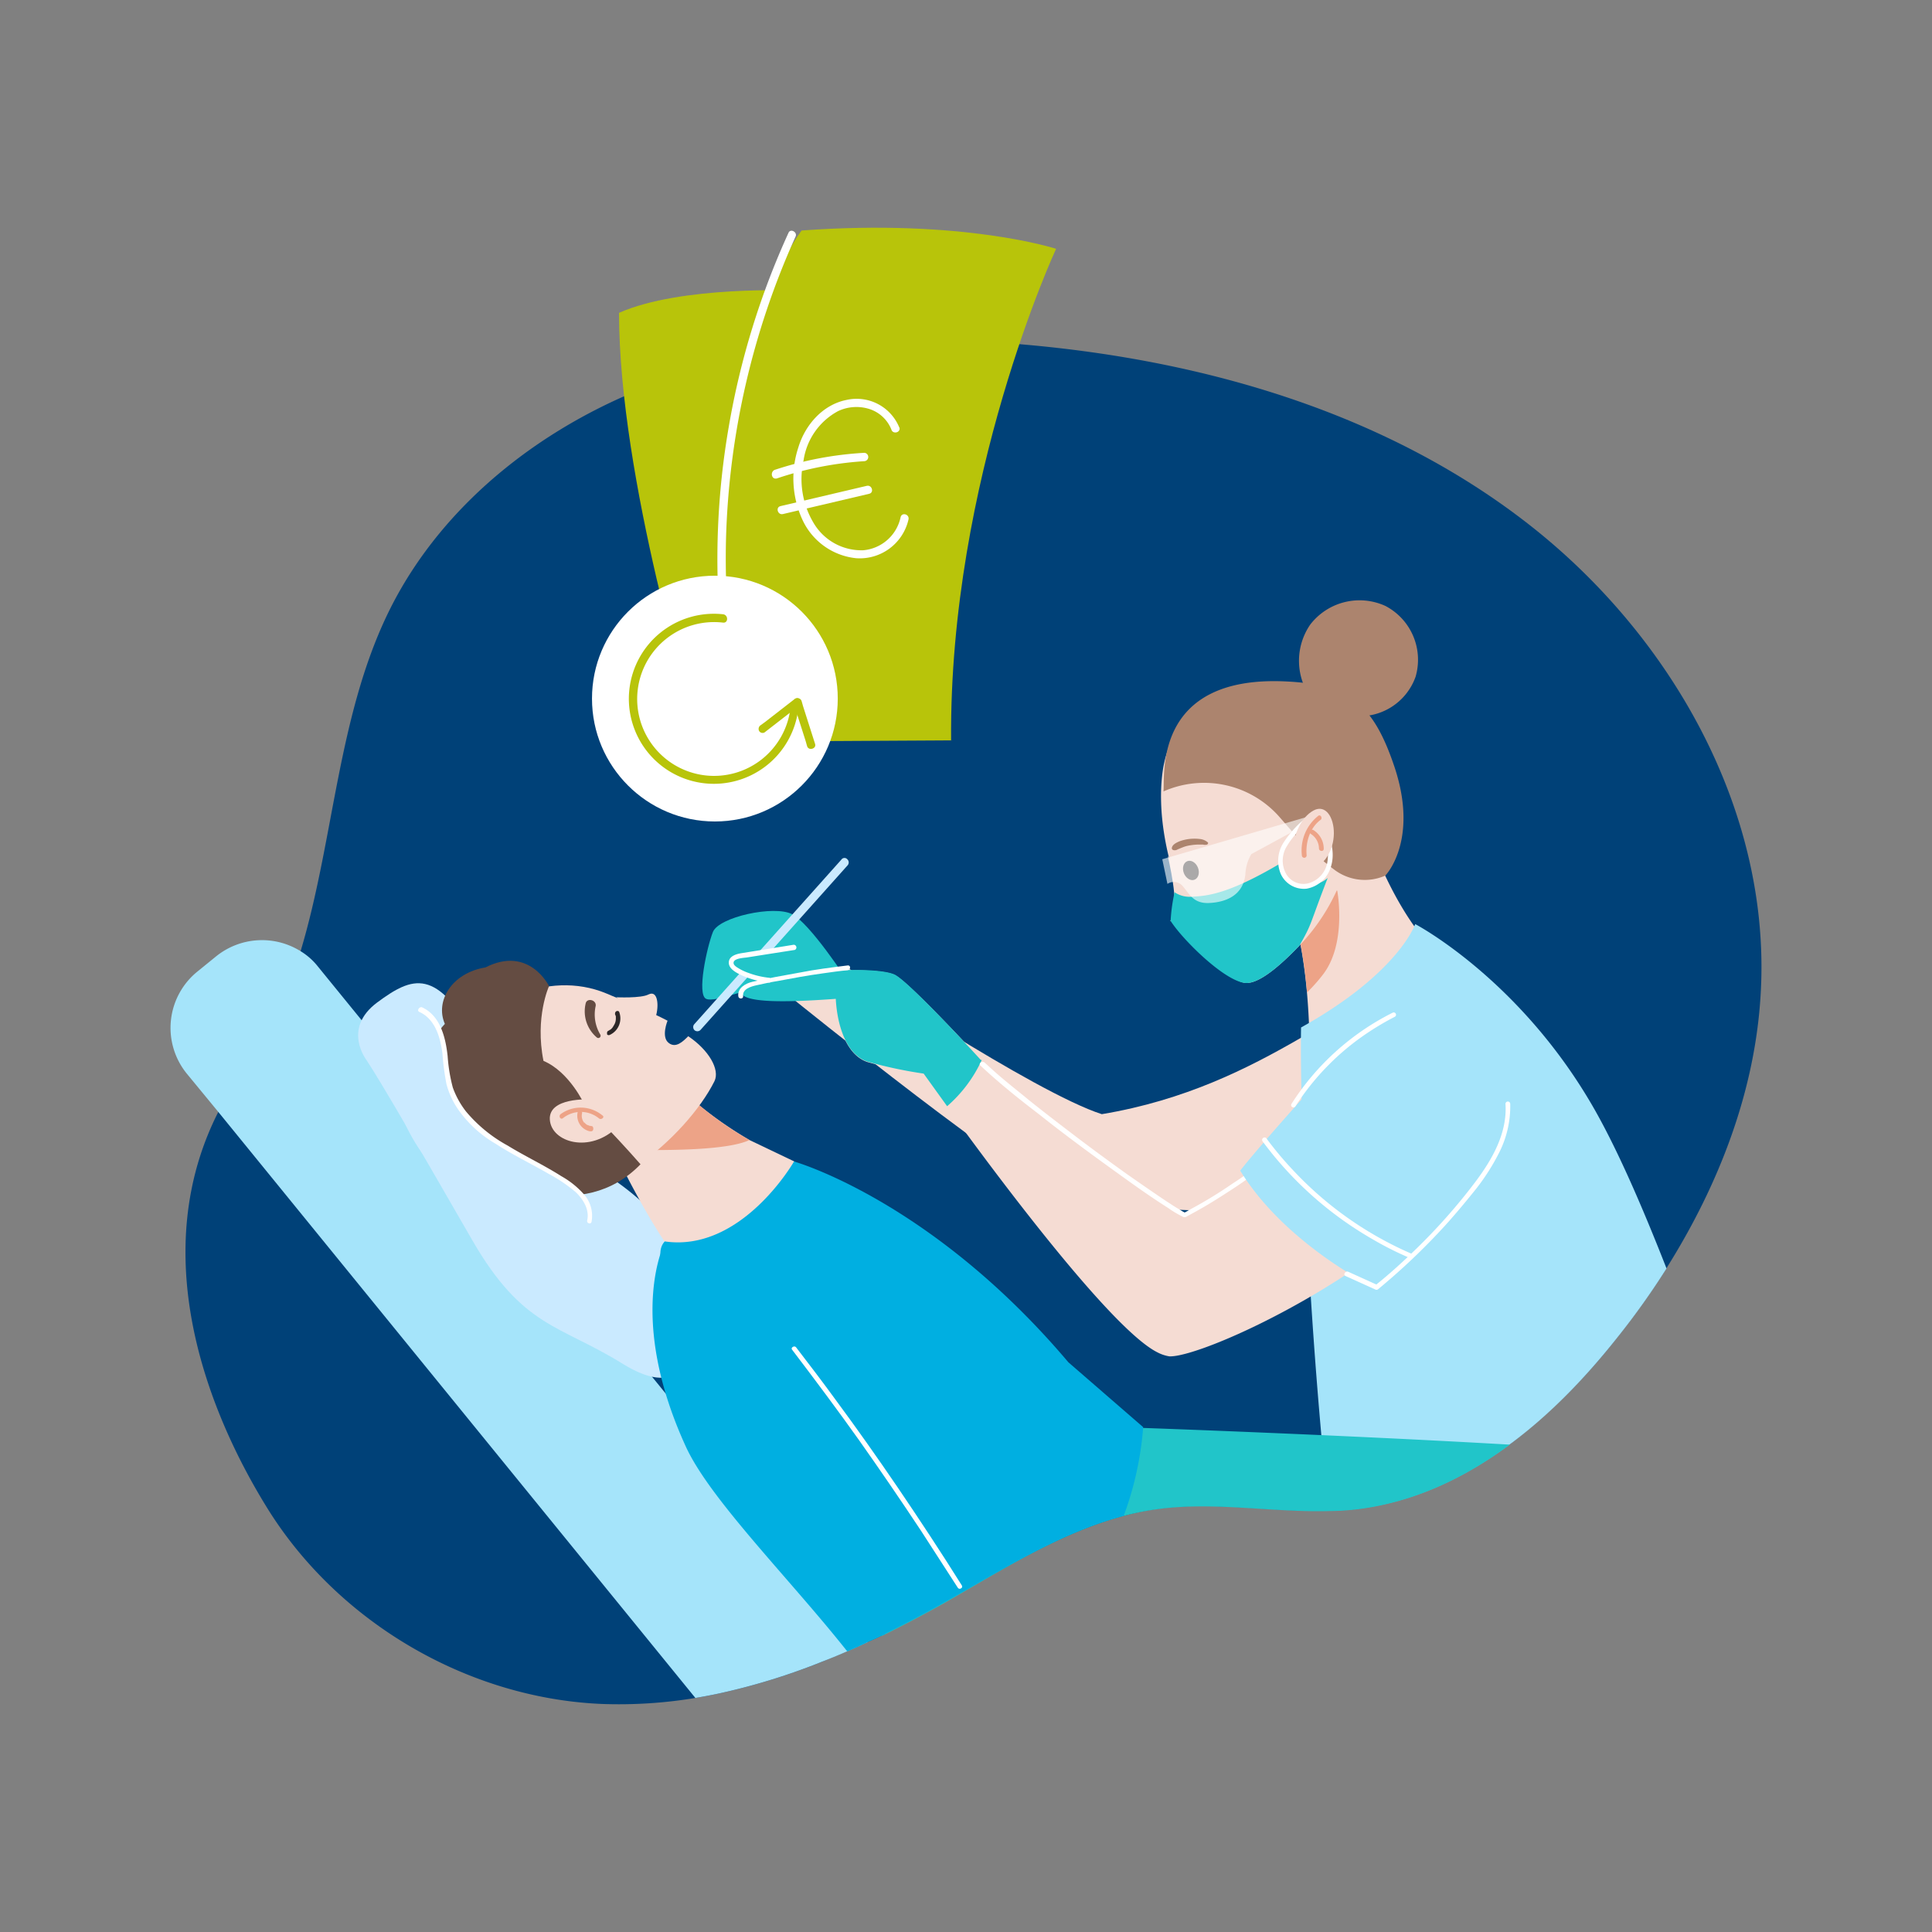 <svg id="Ebene_1" data-name="Ebene 1" xmlns="http://www.w3.org/2000/svg" width="500" height="500" viewBox="0 0 500 500"><rect x="0" y="0" width="500" height="500" fill="#808080" stroke="none"/><defs><style>.cls-1{fill:#004178;}.cls-2{fill:#a5e4fa;}.cls-3{fill:#caeaff;}.cls-4{fill:#f5dcd3;}.cls-5{fill:#21c5c9;}.cls-6{fill:#eda387;}.cls-7{fill:#ac846e;}.cls-8{fill:#2d2828;}.cls-10,.cls-9{fill:#fff;}.cls-10{isolation:isolate;opacity:0.6;}.cls-11{fill:#00afe1;}.cls-12{fill:#644c42;}.cls-13{fill:#b8c40a;}</style></defs><path class="cls-1" d="M455.688,256.75c-1.338,25.421-10.806,49.813-24.392,71.426a195.392,195.392,0,0,1-12.762,17.908,153.836,153.836,0,0,1-27.788,27.685c-11.63,8.645-24.701,14.82-39.007,16.673a64.81,64.81,0,0,1-7.719.515c-14.717.412-29.641-2.47-44.255-.515a69.214,69.214,0,0,0-8.954,1.853c-16.57,4.426-31.699,14.1-46.828,22.642-4.94,2.779-9.88,5.455-15.026,7.925l-.823.412a38.336,38.336,0,0,1-3.602,1.646l-1.029.514-1.132.514a10.025,10.025,0,0,1-1.132.515l-2.058.926c-1.029.412-1.956.823-2.985,1.235l-1.235.515-2.264.926a166.46,166.46,0,0,1-25.833,8.028c-2.264.515-4.529.926-6.896,1.338a121.002,121.002,0,0,1-24.392,1.544c-34.89-1.544-68.544-21.407-86.761-51.254-16.055-26.142-30.567-65.971-12.35-101.89A82.782,82.782,0,0,1,66.241,272.908a113.519,113.519,0,0,0,11.527-26.656c8.748-29.023,9.572-61.34,23.157-88.614,14.1-28.2,41.168-48.681,70.912-59.179s62.06-12.042,93.451-9.263c46.622,4.117,93.554,17.702,130.502,46.623S458.261,210.024,455.688,256.75Z"/><path class="cls-2" d="M224.634,424.92c-3.911,1.853-7.925,3.602-11.939,5.146a166.482,166.482,0,0,1-25.833,8.028c-2.264.515-4.529.926-6.896,1.338L56.464,287.728l-8.131-9.88a18.765,18.765,0,0,1,2.676-26.347l4.94-4.014a18.899,18.899,0,0,1,21.819-1.338,16.943,16.943,0,0,1,4.529,4.014Z"/><path class="cls-3" d="M94.853,274.349s-6.381-8.131,2.779-14.923c9.057-6.69,15.438-9.366,25.833,10.086s21.304,25.627,36.434,36.536,15.85,18.731,18.011,31.596-.618,25.318-16.879,15.232-25.73-9.263-38.801-31.905S99.175,280.936,94.853,274.349Z"/><path class="cls-4" d="M219.385,250.472s48.372,32.317,65.766,37.874c43.226-7.204,65.045-33.14,84.703-35.507s20.275,25.627.515,46.623-83.879,12.556-93.863,10.601-71.426-51.666-71.426-51.666Z"/><path class="cls-5" d="M219.076,253.456s-9.469-14.512-14.1-16.879-18.937.72-20.481,4.631-4.22,16.158-1.75,17.29,11.321-3.293,16.055-2.882S219.076,253.456,219.076,253.456Z"/><path class="cls-3" d="M219.282,222.375h0a1.125,1.125,0,0,1,.103,1.544l-38.08,42.609a1.125,1.125,0,0,1-1.544.103h0a1.125,1.125,0,0,1-.103-1.544l38.08-42.609a.969.969,0,0,1,1.544-.103Z"/><path class="cls-5" d="M206.932,245.223s-8.028,2.161-13.38,1.75-6.278,2.367-2.882,4.014c4.631,2.264,13.38,5.249,18.217,4.837a21.082,21.082,0,0,0,7.513-1.75C216.503,254.074,211.563,247.384,206.932,245.223Z"/><path class="cls-4" d="M338.875,274.349s.926-30.155-7.616-46.725c3.705-6.793,17.188-9.057,21.613-8.748a18.143,18.143,0,0,1,2.47.309s6.69,18.834,17.599,28.406c0,0-8.233,16.467-19.04,22.025C343.094,275.07,338.875,274.349,338.875,274.349Z"/><path class="cls-6" d="M339.595,221.345a11.356,11.356,0,0,0-4.22,4.323c.823,2.676,1.029,9.88.926,17.29a122.023,122.023,0,0,1,1.955,13.894,44.074,44.074,0,0,0,4.117-4.631c6.278-8.131,3.705-21.716,3.705-21.716-1.544-.103,1.441-11.218-3.088-10.189A16.378,16.378,0,0,0,339.595,221.345Z"/><path class="cls-4" d="M345.976,230.402a51.592,51.592,0,0,1-9.674,14.306c-4.528,4.734-9.263,8.851-12.659,9.572-.206,0-.412.103-.618.103-4.94.412-12.35-9.366-17.29-22.231-3.911-10.086-6.278-22.128-4.837-32.523,3.396-23.569,30.567-27.171,46.52-17.085S358.121,223.918,345.976,230.402Z"/><path class="cls-4" d="M302.235,221.551c1.132,5.146,2.985,14.306.618,16.776,5.043,1.441,10.909-.823,10.909-.823Z"/><path class="cls-6" d="M315.615,240.797a.937.937,0,0,1,1.235.103.731.731,0,0,1-.206,1.132h0a14.426,14.426,0,0,1-4.734,2.676c-.309-.515-.618-.926-.926-1.441A10.154,10.154,0,0,0,315.615,240.797Z"/><path class="cls-7" d="M335.272,216.2l-4.117-4.734a25.963,25.963,0,0,0-29.95-6.69h-.103c.514-3.191-3.293-30.258,32.008-28.406,15.953.823,22.334,5.661,27.891,22.436,6.175,18.937-2.47,27.788-2.47,27.788h0a13.101,13.101,0,0,1-13.38-1.647A90.707,90.707,0,0,1,335.272,216.2Z"/><ellipse class="cls-8" cx="308.208" cy="225.27" rx="1.955" ry="2.573" transform="translate(-60.877 127.724) rotate(-21.359)"/><path class="cls-7" d="M312.63,218.052a3.682,3.682,0,0,0-2.161-.926,11.325,11.325,0,0,0-5.249.618c-.72.309-1.853.823-1.956,1.75a.525.525,0,0,0,.412.515,1.429,1.429,0,0,0,1.132-.206c.309-.103.72-.309,1.029-.412a8.547,8.547,0,0,1,2.161-.618,15.355,15.355,0,0,1,2.161-.206h1.132a2.105,2.105,0,0,0,1.132,0c.103-.103.309-.309.206-.515Z"/><path class="cls-2" d="M431.296,328.279a195.41,195.41,0,0,1-12.762,17.908c-16.982,21.51-39.624,40.859-66.898,44.255a64.791,64.791,0,0,1-7.719.515c-4.94-44.564-7.616-103.228-7.204-125.047,25.318-14.1,29.538-26.759,29.538-26.759s26.553,13.894,45.696,46.725C418.431,296.991,425.121,312.532,431.296,328.279Z"/><path class="cls-5" d="M343.609,227.212c-4.94,12.762-3.911,11.527-7.307,17.496h0c-4.529,4.734-9.263,8.851-12.659,9.572l-.618.103c-5.043.618-16.879-11.012-20.069-16.055a44.297,44.297,0,0,1,1.029-7.41,7.088,7.088,0,0,0,4.734,1.132c4.014-.206,9.572-.823,23.054-8.851C331.567,230.196,340.418,230.196,343.609,227.212Z"/><path class="cls-9" d="M338.875,210.951a27.376,27.376,0,0,0-6.69,7.101,8.779,8.779,0,0,0-.72,8.131,6.573,6.573,0,0,0,6.69,3.808,8.001,8.001,0,0,0,6.175-5.352c1.235-3.499.309-7.204-1.338-10.395a.601.601,0,0,0-1.05.582q.01.018.021.035a12.368,12.368,0,0,1,1.544,8.336,6.826,6.826,0,0,1-4.734,5.352,5.15,5.15,0,0,1-6.072-2.676,7.076,7.076,0,0,1,.412-6.998,19.911,19.911,0,0,1,2.882-3.705,40.348,40.348,0,0,1,3.808-3.499c.515-.309-.309-1.235-.926-.72Z"/><path class="cls-10" d="M338.772,211.259l-37.977,11.115,1.338,6.381a2.973,2.973,0,0,1,3.808.412c1.75,1.853,2.676,4.734,6.998,4.528s8.851-1.955,9.366-7.513a11.131,11.131,0,0,1,1.544-5.146l13.071-7.101Z"/><path class="cls-4" d="M335.272,216.2s1.235-4.631,4.734-6.484c6.175-3.19,8.542,13.688-2.573,16.055C328.994,227.521,335.272,216.2,335.272,216.2Z"/><path class="cls-6" d="M341.139,211.156a11.422,11.422,0,0,0-4.22,10.189.618.618,0,1,0,1.235.006v-.006c-.309-3.293.823-7.101,3.602-9.16.617-.412,0-1.544-.618-1.029Z"/><path class="cls-6" d="M342.58,219.699a5.657,5.657,0,0,0-2.779-4.94.7.7,0,0,0-.823.412c-.103.206,0,.412.206.618a4.492,4.492,0,0,1,2.161,3.808.664.664,0,0,0,.618.618.515.515,0,0,0,.618-.515Z"/><path class="cls-4" d="M382.512,299.873c-22.951,29.641-71.22,51.46-79.865,51.151a9.928,9.928,0,0,1-3.088-1.029c-11.836-5.866-41.682-45.799-54.444-63.501-3.705-5.146-6.072-8.439-6.072-8.439a18.418,18.418,0,0,1,2.161-11.218c.515-.618,5.558,2.573,12.556,7.513h0l.206.103c18.937,13.482,52.283,39.933,52.386,40.036,6.896-2.161,56.503-51.871,56.503-51.871S405.464,270.232,382.512,299.873Z"/><path class="cls-4" d="M253.863,274.246l-14.82,3.705a113.532,113.532,0,0,1-14.512-3.088c-5.146-1.647-7.822-8.645-8.233-16.261-9.572-.309-23.363.103-24.598-2.161s12.968-2.676,17.599-4.117,18.526-1.75,22.231,0,21.613,21.201,22.334,21.922Z"/><path class="cls-5" d="M254.069,274.349a35.412,35.412,0,0,1-8.954,11.939c-3.705-5.146-6.072-8.44-6.072-8.44a113.532,113.532,0,0,1-14.512-3.088c-5.146-1.647-7.822-8.645-8.233-16.261-12.659.926-25.01,1.235-24.598-2.161.309-2.676,12.968-2.676,17.599-4.117s18.526-1.75,22.231,0,21.613,21.304,22.231,22.025h0Z"/><path class="cls-9" d="M205.388,244.502c-4.426.72-8.851,1.441-13.38,2.161-1.338.206-3.396.72-3.396,2.47s2.264,2.779,3.602,3.396a22.802,22.802,0,0,0,6.793,1.75c.823.103.823-1.132,0-1.235a21.712,21.712,0,0,1-5.249-1.235,13.17,13.17,0,0,1-2.47-1.132c-.515-.309-1.441-.823-1.441-1.441-.103-1.235,2.676-1.338,3.396-1.441l5.866-.926,6.587-1.029a.7.7,0,0,0-.309-1.338Z"/><path class="cls-9" d="M192.317,257.779c-.206-1.853,2.058-2.47,3.396-2.779,1.853-.412,3.705-.823,5.66-1.132,3.808-.72,7.719-1.441,11.527-1.956,2.161-.309,4.323-.618,6.484-.823.823-.103.823-1.338,0-1.235-4.117.515-8.336,1.029-12.453,1.853-4.014.72-8.131,1.441-12.145,2.367-1.853.412-4.014,1.647-3.705,3.808C191.185,258.602,192.42,258.602,192.317,257.779Z"/><path class="cls-9" d="M253.76,275.79c4.837,4.529,9.983,8.645,15.232,12.659,6.072,4.837,12.35,9.469,18.628,13.997,4.837,3.499,9.674,6.998,14.717,10.189a25.688,25.688,0,0,0,3.602,2.161,1.03,1.03,0,0,0,1.235,0l2.264-1.235c3.19-1.75,6.278-3.705,9.263-5.66A83.656,83.656,0,0,0,329.406,299.77c.823-.72,1.544-1.441,2.264-2.161.515-.514-.309-1.441-.823-.823a71.606,71.606,0,0,1-11.939,9.572,112.318,112.318,0,0,1-10.601,6.484c-.72.412-1.441.823-2.058,1.132l.514-.103c-.103,0-.206,0-.206-.103-.103,0,.103.103,0,0l-.206-.103a9.045,9.045,0,0,1-1.029-.618c-1.132-.617-2.161-1.338-3.293-2.058-3.396-2.264-6.793-4.631-10.189-6.998-4.323-3.088-8.542-6.175-12.762-9.366-4.323-3.293-8.645-6.587-12.865-9.983-3.499-2.882-7.101-5.66-10.395-8.748l-1.029-.926c-.72-.514-1.647.309-1.029.823Z"/><path class="cls-2" d="M356.577,262.719c-8.439,9.16-29.95,32.934-35.61,40.242,11.733,19.143,34.89,30.361,34.89,30.361s33.243-23.363,35.816-47.343c2.161-20.687-9.777-31.185-24.289-29.023A18.327,18.327,0,0,0,356.577,262.719Z"/><path class="cls-9" d="M335.272,286.288a65.266,65.266,0,0,1,19.04-19.246,71.094,71.094,0,0,1,6.69-3.911.601.601,0,0,0-.581-1.051c-.013.007-.025.014-.037.022A66.305,66.305,0,0,0,334.243,285.67a.6.6,0,0,0,1.007.654c.008-.012.015-.024.022-.037Z"/><path class="cls-9" d="M348.24,330.234l7.719,3.499a.634.634,0,0,0,.72-.103,169.516,169.516,0,0,0,17.599-16.776c2.676-2.985,5.249-6.072,7.719-9.16a56.092,56.092,0,0,0,6.175-9.777,26.59,26.59,0,0,0,2.676-12.247.618.618,0,0,0-1.235-.006v.006c.515,7.616-3.499,14.512-7.925,20.378A151.201,151.201,0,0,1,365.942,323.75c-3.19,3.088-6.587,6.175-10.086,8.954l.721-.103-7.719-3.499c-.721-.206-1.338.823-.618,1.132Z"/><path class="cls-9" d="M326.73,295.345a93.047,93.047,0,0,0,28.406,25.318,83.37,83.37,0,0,0,9.572,4.837c.72.309,1.338-.72.618-1.029a91.759,91.759,0,0,1-30.67-21.613,88.467,88.467,0,0,1-6.896-8.234c-.412-.618-1.441,0-1.029.72Z"/><path class="cls-5" d="M390.746,373.872c-11.63,8.645-24.701,14.82-39.007,16.673a64.81,64.81,0,0,1-7.719.515c-14.717.412-29.641-2.47-44.255-.515-20.275,2.676-37.977,14.409-55.68,24.495-5.146,2.882-10.395,5.661-15.85,8.336a57.792,57.792,0,0,1-5.352-13.997c19.555-15.335,72.97-39.83,72.97-39.83S346.182,371.299,390.746,373.872Z"/><path class="cls-4" d="M205.594,300.594l7.41,19.452s-31.493,13.997-38.183,5.249c-5.969-7.719-12.968-21.613-12.968-21.613s2.47-14.409,10.086-18.32c.515-.206,1.029-.515,1.647-.72,1.955-.823,4.323-1.132,6.278.515a102.102,102.102,0,0,0,14.1,9.88Z"/><path class="cls-11" d="M295.854,369.344a84.105,84.105,0,0,1-5.043,22.951c-16.57,4.426-31.699,14.1-46.828,22.642-5.146,2.882-10.395,5.661-15.85,8.336-5.043,2.47,1.647-2.47-3.602-.411-12.042-13.688-8.336-37.772-19.555-52.901-5.866-7.822-40.756-40.344-32.934-48.681,19.966,2.882,33.449-20.687,33.449-20.687s35.507,9.983,71.014,51.974Z"/><path class="cls-6" d="M193.964,295.036c-5.661,2.676-20.79,2.676-30.464,2.573.515-3.911,8.028-7.41,10.086-13.071,1.955-.823,4.323-1.132,6.278.515A85.091,85.091,0,0,0,193.964,295.036Z"/><path class="cls-4" d="M117.083,274.04c6.175-14.923,24.804-23.157,39.727-16.982,5.352,2.264,11.012,4.528,15.953,7.101h0s-1.75,4.22.309,5.763c1.853,1.441,3.705-.412,5.043-1.75,5.352,3.602,8.234,8.645,6.793,11.63-7.204,14.409-30.464,34.272-45.285,28.097S110.908,288.964,117.083,274.04Z"/><path class="cls-12" d="M155.369,267.762a10.1,10.1,0,0,1-1.235-7.307c.412-1.647-2.264-2.367-2.573-.72a8.843,8.843,0,0,0,2.882,8.748.595.595,0,0,0,.926-.72Z"/><path class="cls-4" d="M159.486,258.088s6.381.309,8.336-.72c2.47-1.235,2.779,2.985,1.853,5.866S159.486,258.088,159.486,258.088Z"/><path class="cls-8" d="M157.736,267.865a4.696,4.696,0,0,0,2.47-6.072.626.626,0,0,0-.823,0,.756.756,0,0,0-.206.618v.103a.319.319,0,0,0,.103.206c0,.103.103.206.103.412v.515a3.168,3.168,0,0,1-.309,1.338,9.051,9.051,0,0,1-.618,1.029l-.412.412a2.255,2.255,0,0,0-.515.309.585.585,0,0,0-.412.718l.001.002c-.103.309.206.514.618.412Z"/><path class="cls-11" d="M228.236,423.274a38.351,38.351,0,0,1-3.602,1.647l-1.029.515-1.132.515a10.061,10.061,0,0,1-1.132.515l-2.058.926c-14.923-18.834-35.507-39.315-41.785-53.004-15.541-33.963-5.352-53.004-5.352-53.004l19.349,16.261s20.275,42.917,37.566,85.32Z"/><path class="cls-9" d="M204.976,349.274c5.866,7.719,11.733,15.541,17.29,23.363q8.182,11.578,16.055,23.466,4.786,7.41,9.572,14.82c.412.618,1.441,0,1.029-.618-5.352-8.542-10.91-16.982-16.57-25.318-5.249-7.719-10.704-15.438-16.261-22.951-3.293-4.529-6.69-8.954-10.086-13.38-.412-.515-1.441.103-1.029.617Z"/><path class="cls-12" d="M151.252,285.876s-3.808-8.439-10.601-11.321c-2.264-11.321,1.441-19.349,1.441-19.349s-5.146-10.601-16.467-4.837c-8.748,1.441-13.071,8.748-10.498,14.615-8.131,8.645-6.587,26.45,3.191,34.066s32.42,17.805,47.446,2.264C158.457,292.977,151.252,285.876,151.252,285.876Z"/><path class="cls-4" d="M152.59,284.538s-10.704-.618-10.292,5.249,10.395,8.851,17.496,1.853C158.868,286.288,152.59,284.538,152.59,284.538Z"/><path class="cls-6" d="M155.884,288.655a8.811,8.811,0,0,0-10.806-.309c-.618.515,0,1.544.618,1.029a7.436,7.436,0,0,1,9.366.103c.618.412,1.544-.412.823-.823Z"/><path class="cls-6" d="M153.105,291.434c-.206,0-.412-.103-.618-.103-.103,0-.103-.103-.206-.103l-.309-.103a1.417,1.417,0,0,1-.412-.309c-.103-.103-.206-.103-.206-.206l-.103-.103c-.103-.103.103.103-.103,0a2.83,2.83,0,0,1-.515-2.367.587.587,0,0,0-1.132-.309,4.138,4.138,0,0,0,3.088,4.94h.206a.585.585,0,0,0,.72-.409l.001-.003c.103-.514-.103-.926-.412-.926Z"/><path class="cls-7" d="M340.11,181.721a16.54,16.54,0,0,1-1.029-20.069,16.096,16.096,0,0,1,19.452-4.837,15.703,15.703,0,0,1,7.822,18.32,15.362,15.362,0,0,1-17.188,9.983"/><path class="cls-3" d="M104.836,260.661c4.426-.309,8.028,3.911,9.16,8.233,1.235,4.323,1.029,8.851,2.47,13.071,2.264,6.69,8.131,11.424,14.203,14.923s12.659,6.278,17.908,11.012,8.954,11.939,6.999,18.731c-13.688-4.734-27.582-10.086-38.492-19.555s-18.217-24.392-15.026-38.595"/><path class="cls-9" d="M108.541,261.896c4.117,1.853,5.455,6.69,5.969,10.806a64.967,64.967,0,0,0,1.029,7.822,20.998,20.998,0,0,0,2.882,6.381,30.479,30.479,0,0,0,9.777,9.057c4.426,2.882,9.16,5.146,13.791,7.822a39.839,39.839,0,0,1,6.998,4.734c1.956,1.853,3.602,4.529,2.985,7.307-.206.823,1.029,1.132,1.132.309a8.409,8.409,0,0,0-1.853-6.896,22.433,22.433,0,0,0-5.969-4.837c-4.529-2.882-9.366-5.146-13.894-7.925a37.443,37.443,0,0,1-10.807-8.851,22.52,22.52,0,0,1-3.396-6.175,43.245,43.245,0,0,1-1.338-8.131c-.515-4.734-1.853-10.498-6.69-12.659-.72-.103-1.338.926-.618,1.235Z"/><path class="cls-13" d="M205.903,75.2s-29.641-1.338-45.696,5.763c0,43.02,19.349,104.978,19.349,104.978l29.641-.206Z"/><path class="cls-13" d="M191.494,191.911s-8.542-98.906,15.953-132.252c41.991-3.088,65.868,4.734,65.868,4.734S245.63,123.881,246.144,191.602Z"/><path class="cls-9" d="M204.05,60.276a203.468,203.468,0,0,0-15.438,50.122,200.618,200.618,0,0,0-2.161,52.077,198.116,198.116,0,0,0,4.631,29.023c.309,1.338,2.367.721,2.058-.618a204.912,204.912,0,0,1-5.249-51.357,203.595,203.595,0,0,1,18.011-78.322C206.417,60.071,204.565,59.041,204.05,60.276Z"/><path class="cls-9" d="M232.765,110.707a11.922,11.922,0,0,0-13.688-7.204c-6.175,1.235-10.704,6.484-12.453,12.247a25.616,25.616,0,0,0,1.029,18.731,17.252,17.252,0,0,0,13.894,9.983,12.937,12.937,0,0,0,13.585-10.086c.206-1.338-1.75-1.853-2.058-.515a10.835,10.835,0,0,1-9.674,8.543,14.369,14.369,0,0,1-12.865-7.102,22.137,22.137,0,0,1-2.573-16.158,17.323,17.323,0,0,1,8.954-12.762,11.123,11.123,0,0,1,8.131-.515,9.112,9.112,0,0,1,5.661,5.352c.412,1.235,2.47.721,2.058-.618Z"/><path class="cls-9" d="M201.168,123.778a88.395,88.395,0,0,1,22.539-4.426,1.084,1.084,0,0,0,0-2.161,89.418,89.418,0,0,0-23.26,4.426c-1.235.618-.72,2.676.721,2.161Z"/><path class="cls-9" d="M202.609,133.041l22.334-5.249c1.338-.309.72-2.367-.618-2.058l-22.334,5.249C200.654,131.291,201.271,133.349,202.609,133.041Z"/><circle class="cls-9" cx="185.01" cy="180.795" r="31.802"/><path class="cls-13" d="M204.565,183.265a19.902,19.902,0,1,1-17.394-22.128h0c1.338.103,1.338-1.955,0-2.161a22.004,22.004,0,1,0,19.452,24.289c.309-1.441-1.853-1.338-2.058,0Z"/><path class="cls-13" d="M197.875,189.543l7.822-6.072,1.132-.823a1.06,1.06,0,0,0-1.029-1.853l-7.822,6.072-1.132.823a1.14,1.14,0,0,0-.412,1.441,1.041,1.041,0,0,0,1.409.43Z"/><path class="cls-13" d="M210.946,192.528l-3.087-9.674-.412-1.441c-.412-1.235-2.47-.721-2.058.617l3.088,9.675.412,1.441C209.299,194.381,211.357,193.763,210.946,192.528Z"/></svg>